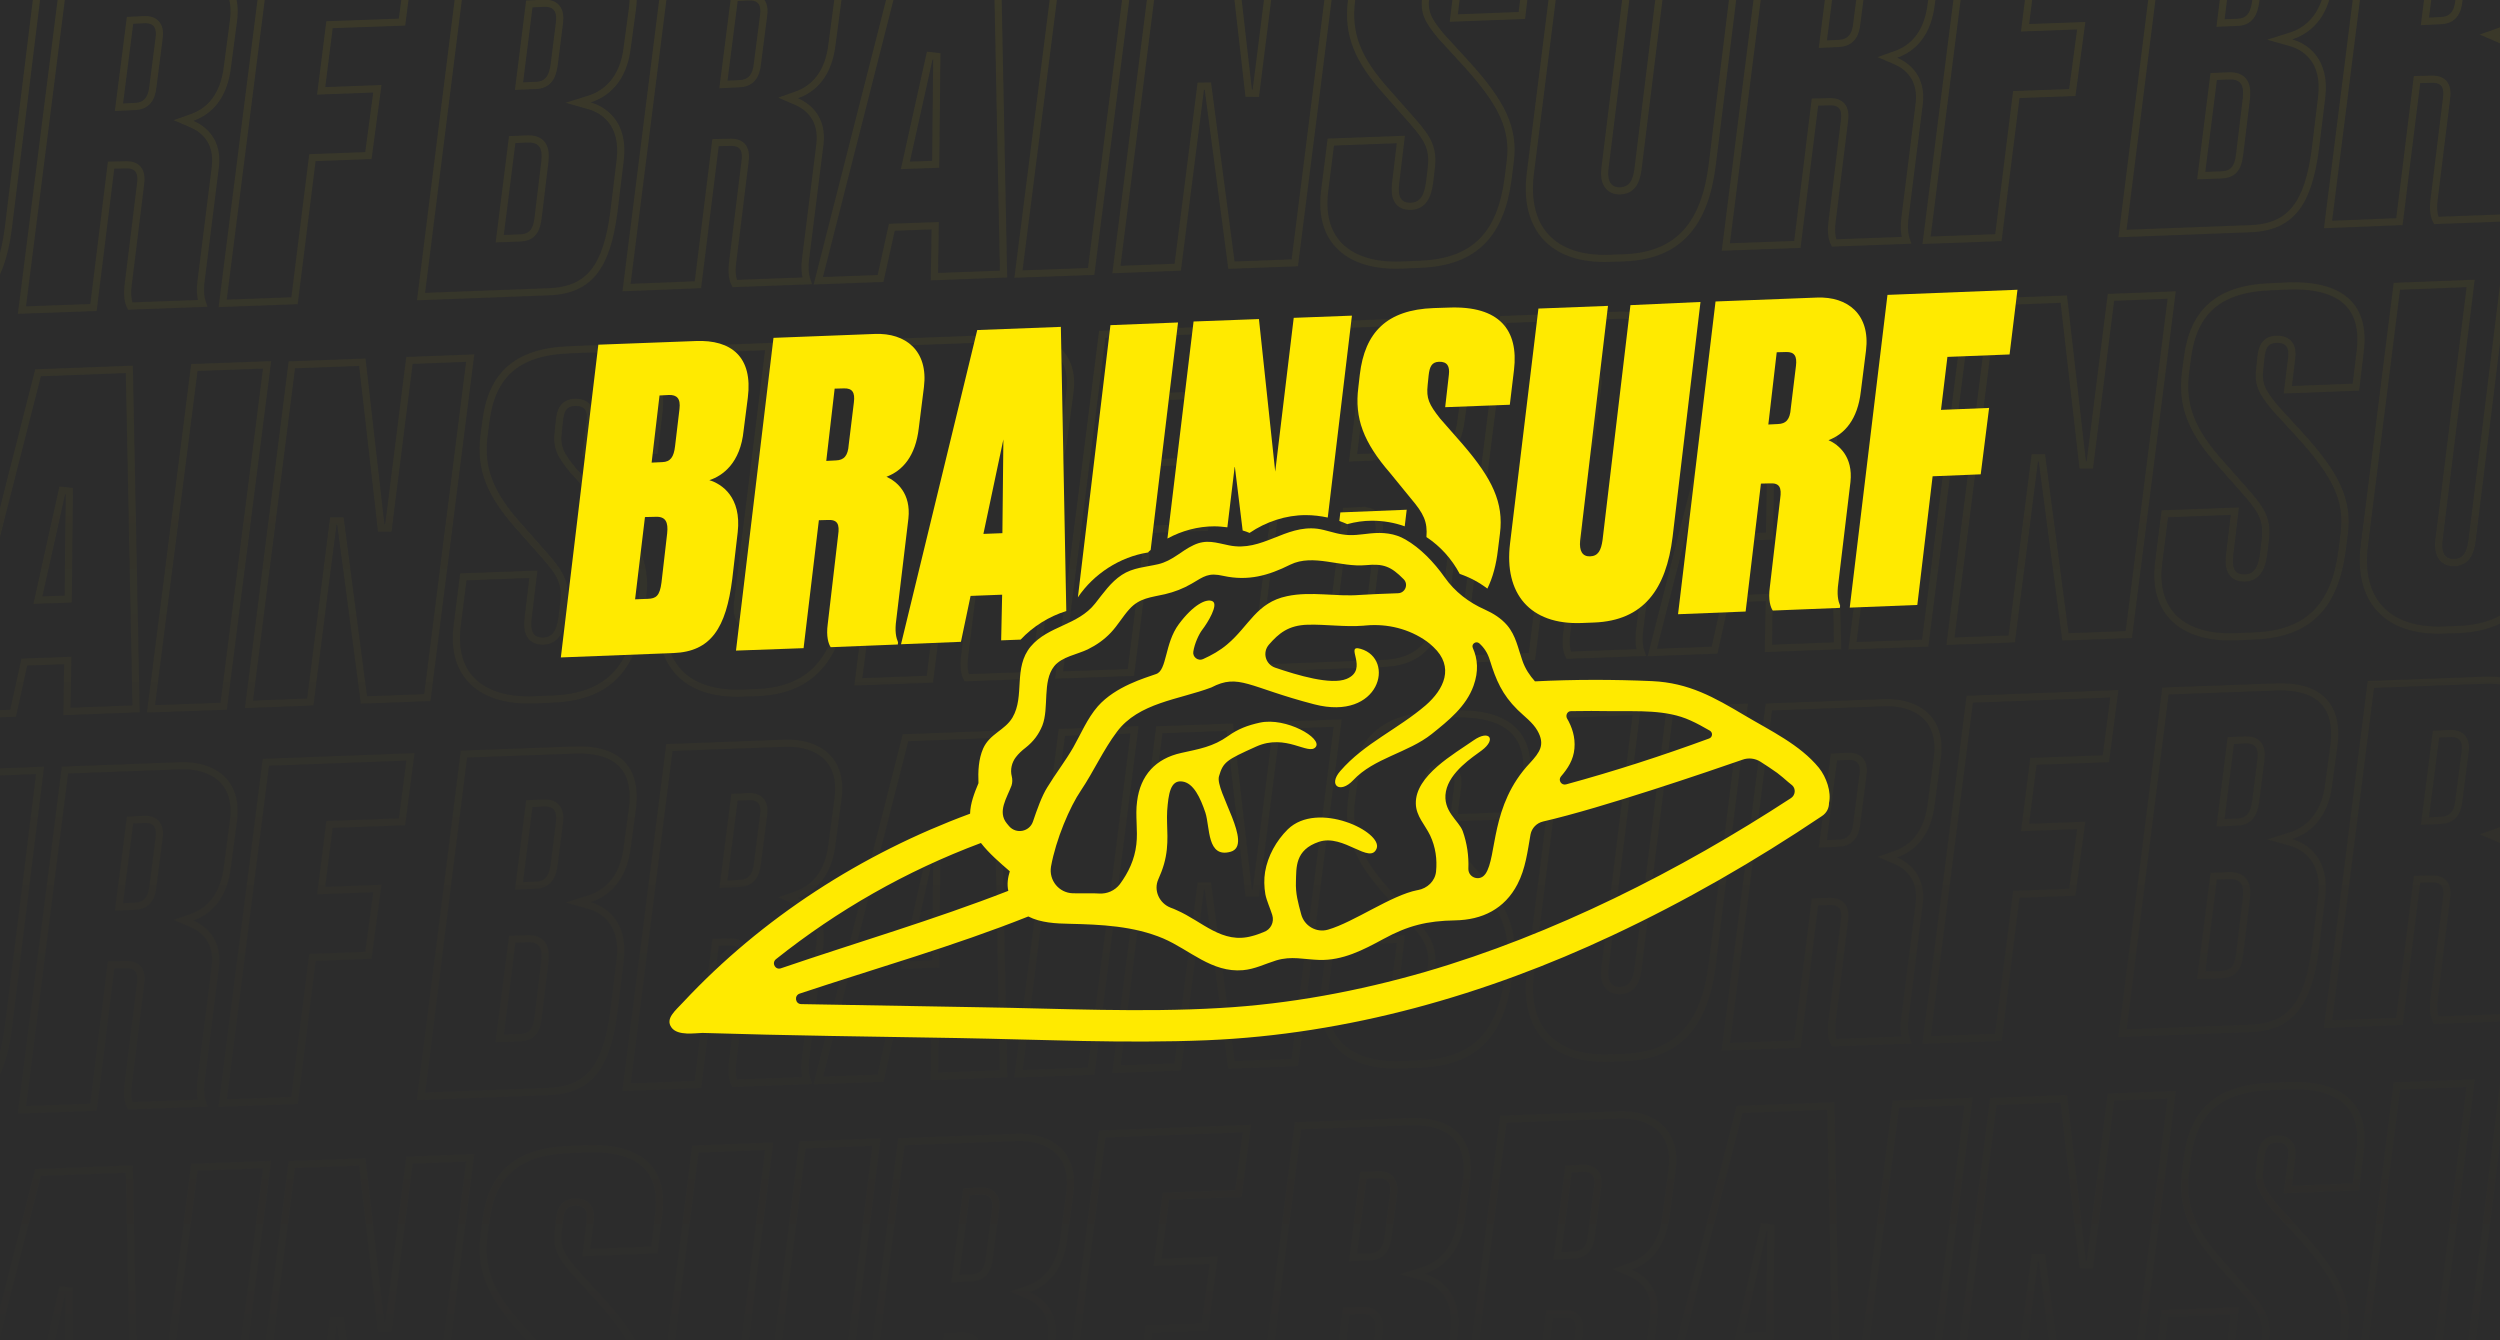 <?xml version="1.0" encoding="UTF-8"?> <svg xmlns="http://www.w3.org/2000/svg" width="332" height="178" viewBox="0 0 332 178" fill="none"> <g clip-path="url(#clip0_69_7563)"> <path d="M0 0H332V178H0V0Z" fill="#D9D9D9"></path> <path d="M0 0H332V178H0V0Z" fill="#2C2C2C"></path> <g opacity="0.69"> <mask id="mask0_69_7563" style="mask-type:alpha" maskUnits="userSpaceOnUse" x="-138" y="-59" width="610" height="296"> <rect x="-137.267" y="-58.844" width="609.027" height="295.529" fill="url(#paint0_linear_69_7563)"></rect> </mask> <g mask="url(#mask0_69_7563)"> <mask id="mask1_69_7563" style="mask-type:alpha" maskUnits="userSpaceOnUse" x="-138" y="-59" width="611" height="344"> <rect x="-137.267" y="-58.844" width="609.325" height="343.063" fill="url(#paint1_linear_69_7563)"></rect> </mask> <g mask="url(#mask1_69_7563)"> <path d="M8.99 88.218L8.998 87.717L8.497 87.734L3.604 87.907L3.236 87.92L3.156 88.28L1.738 94.719L-6.532 95.027L5.054 49.503L17.176 49.051L18.07 94.136L8.889 94.48L8.99 88.218ZM8.604 79.575L9.058 79.559L9.063 79.104L9.209 65.231L8.269 65.123L5.165 79.1L5.031 79.7L5.646 79.678L8.604 79.575Z" stroke="#FFE801" stroke-width="0.952"></path> <path d="M35.468 48.454L29.706 93.787L20.051 94.133L25.812 48.8L35.468 48.454Z" stroke="#FFE801" stroke-width="0.952"></path> <path d="M51.572 70.124L54.374 47.865L62.443 47.558L56.749 92.642L48.333 92.955L45.207 69.179L44.263 69.181L41.205 93.226L33.062 93.533L38.756 48.449L48.116 48.102L50.626 70.119L51.572 70.124Z" stroke="#FFE801" stroke-width="0.952"></path> <path d="M73.326 92.838L73.322 92.838L70.914 92.942C70.914 92.942 70.913 92.942 70.913 92.942C67.392 93.076 64.65 92.238 62.894 90.604C61.151 88.983 60.299 86.503 60.705 83.168C60.705 83.168 60.705 83.168 60.705 83.167L61.531 76.607L70.832 76.263L70.131 82.123L70.131 82.123L70.13 82.128C70.037 82.991 70.074 83.753 70.398 84.307C70.757 84.92 71.385 85.157 72.15 85.137L72.151 85.137C72.908 85.116 73.501 84.819 73.919 84.224C74.311 83.667 74.524 82.883 74.654 81.934L74.654 81.934L74.655 81.924L74.837 80.378C75.025 79.024 74.976 77.995 74.57 76.978C74.171 75.981 73.445 75.04 72.386 73.833L72.385 73.832L69.098 70.109L69.098 70.109L69.094 70.104C67.051 67.852 65.714 65.884 64.953 63.934C64.196 61.992 64 60.04 64.284 57.799C64.284 57.798 64.284 57.798 64.284 57.797L64.539 55.87L64.539 55.868C64.931 52.838 65.948 50.573 67.692 49.028C69.439 47.479 71.984 46.593 75.552 46.458L75.555 46.458L77.887 46.355C77.888 46.355 77.889 46.355 77.889 46.355C81.753 46.219 84.298 47.056 85.794 48.532C87.28 49.998 87.832 52.195 87.477 55.024L87.477 55.026L86.904 59.794L77.863 60.136L78.38 55.899L78.38 55.897C78.457 55.245 78.419 54.602 78.075 54.121C77.709 53.609 77.099 53.416 76.361 53.435L76.359 53.435C75.672 53.456 75.147 53.679 74.799 54.164C74.485 54.604 74.367 55.197 74.294 55.82L74.294 55.82L74.293 55.827L74.148 57.235C74.015 58.279 74.056 59.074 74.389 59.895C74.712 60.689 75.296 61.473 76.151 62.52L76.159 62.531L76.168 62.541L79.672 66.364C79.672 66.365 79.673 66.365 79.673 66.366C84.245 71.436 85.917 74.815 85.359 79.189L85.359 79.19L85.067 81.53C85.067 81.53 85.067 81.531 85.067 81.532C84.581 85.148 83.493 87.893 81.636 89.769C79.787 91.636 77.114 92.703 73.326 92.838Z" stroke="#FFE801" stroke-width="0.952"></path> <path d="M99.933 83.084C100.674 83.064 101.248 82.793 101.648 82.252C102.021 81.747 102.207 81.052 102.318 80.257L102.318 80.257L102.319 80.249L106.56 45.841L116.395 45.464L112.173 79.717C112.173 79.717 112.173 79.717 112.173 79.717C111.689 83.536 110.601 86.518 108.751 88.58C106.913 90.627 104.273 91.823 100.556 91.975C100.556 91.975 100.555 91.975 100.555 91.975L98.594 92.044L98.592 92.044C94.702 92.196 91.857 91.14 90.094 89.219C88.331 87.298 87.569 84.424 88.03 80.769L88.03 80.768L92.343 46.394L102.142 46.017L97.92 80.236L97.92 80.236L97.919 80.248C97.841 81.037 97.927 81.751 98.264 82.278C98.625 82.841 99.216 83.105 99.933 83.084ZM99.933 83.084L99.92 82.608L99.934 83.084C99.933 83.084 99.933 83.084 99.933 83.084Z" stroke="#FFE801" stroke-width="0.952"></path> <path d="M138.829 67.623C139.459 68.51 139.88 69.756 139.674 71.499C139.674 71.499 139.674 71.5 139.674 71.5L137.815 86.371C137.584 87.987 137.724 88.912 137.978 89.654L128.366 90.003C128.131 89.55 127.898 88.633 128.107 87.118L128.107 87.118L128.108 87.111L129.712 74.06C129.838 73.222 129.847 72.469 129.489 71.938C129.097 71.358 128.404 71.217 127.618 71.252L126.237 71.286L125.827 71.296L125.777 71.704L123.492 90.2L113.988 90.543L119.703 45.421L134.984 44.852C134.984 44.852 134.984 44.852 134.985 44.852C137.29 44.769 139.22 45.369 140.486 46.561C141.739 47.741 142.414 49.57 142.083 52.115C142.083 52.115 142.083 52.115 142.082 52.115L141.28 58.196L141.28 58.196L141.279 58.203C140.823 62.133 138.922 64.131 136.595 64.957L135.448 65.364L136.567 65.843C137.314 66.163 138.191 66.725 138.829 67.623ZM126.944 63.043L126.872 63.605L127.438 63.579L128.93 63.51C129.631 63.49 130.239 63.29 130.681 62.792C131.107 62.313 131.314 61.628 131.391 60.784L132.192 54.545C132.305 53.812 132.275 53.128 131.914 52.631C131.531 52.103 130.892 51.938 130.165 51.976C130.164 51.976 130.164 51.976 130.164 51.976L128.743 52.045L128.344 52.064L128.294 52.46L126.944 63.043Z" stroke="#FFE801" stroke-width="0.952"></path> <path d="M154.286 61.408L161.188 61.153L159.999 70.023L152.969 70.284L152.565 70.299L152.515 70.701L150.186 89.301L140.646 89.645L146.381 44.391L165.582 43.669L164.462 52.297L155.239 52.628L154.835 52.642L154.784 53.044L153.796 60.872L153.726 61.428L154.286 61.408Z" stroke="#FFE801" stroke-width="0.952"></path> <path d="M183.615 88.11L166.669 88.746L172.372 43.3L187.129 42.761L187.13 42.761C189.814 42.66 191.887 43.24 193.193 44.484C194.483 45.715 195.124 47.692 194.734 50.625C194.734 50.625 194.734 50.625 194.734 50.625L194.075 55.5L194.075 55.5L194.073 55.514C193.826 57.848 193.045 59.439 192.104 60.52C191.161 61.605 190.033 62.202 189.057 62.509L187.542 62.986L189.069 63.421C189.97 63.678 191.126 64.255 191.982 65.36C192.829 66.454 193.42 68.114 193.122 70.618L192.28 77.528C192.28 77.529 192.28 77.53 192.28 77.531C191.807 81.154 190.996 83.744 189.646 85.451C188.319 87.127 186.423 88.01 183.616 88.11L183.615 88.11ZM179.181 67.882L178.779 67.899L178.729 68.298L177.191 80.504L177.121 81.059L177.68 81.04L179.653 80.971C179.654 80.971 179.655 80.971 179.655 80.971C180.345 80.952 180.985 80.835 181.459 80.34C181.913 79.865 182.126 79.13 182.238 78.129C182.238 78.129 182.238 78.128 182.238 78.127L183.116 70.835L183.116 70.835L183.117 70.829C183.21 69.968 183.177 69.187 182.803 68.622C182.398 68.01 181.7 67.794 180.839 67.813L180.839 67.812L180.829 67.813L179.181 67.882ZM181.449 49.867L181.049 49.886L180.999 50.283L179.754 60.242L179.684 60.8L180.247 60.776L181.891 60.708C182.648 60.687 183.246 60.449 183.667 59.918C184.062 59.419 184.248 58.723 184.361 57.911L184.361 57.911L184.361 57.905L185.057 52.373L185.057 52.373L185.058 52.369C185.154 51.551 185.07 50.852 184.657 50.373C184.234 49.882 183.589 49.761 182.912 49.798C182.912 49.798 182.911 49.798 182.91 49.798L181.449 49.867Z" stroke="#FFE801" stroke-width="0.952"></path> <path d="M219.645 68.508L217.783 83.379C217.553 84.995 217.693 85.919 217.947 86.662L208.322 87.011C208.087 86.558 207.853 85.641 208.062 84.126L208.062 84.126L208.063 84.119L209.669 71.068C209.796 70.23 209.804 69.476 209.446 68.946C209.054 68.365 208.36 68.225 207.574 68.26L206.191 68.294L205.781 68.304L205.73 68.711L203.442 87.174L193.962 87.549L199.648 42.429L214.949 41.86C214.949 41.86 214.949 41.86 214.949 41.86C217.257 41.777 219.191 42.377 220.458 43.569C221.713 44.749 222.388 46.578 222.057 49.122C222.057 49.122 222.057 49.123 222.057 49.123L221.253 55.204L221.253 55.204L221.252 55.211C220.796 59.141 218.892 61.139 216.562 61.965L215.414 62.372L216.534 62.851C217.282 63.17 218.16 63.733 218.799 64.631C219.43 65.517 219.851 66.763 219.645 68.506C219.645 68.507 219.645 68.507 219.645 68.508ZM206.899 60.016L206.827 60.578L207.393 60.552L208.886 60.484C209.588 60.464 210.197 60.264 210.64 59.766C211.066 59.287 211.273 58.602 211.351 57.758L212.152 51.519C212.266 50.785 212.235 50.101 211.874 49.605C211.491 49.076 210.851 48.911 210.123 48.949C210.123 48.949 210.123 48.949 210.122 48.949L208.7 49.018L208.301 49.037L208.251 49.433L206.899 60.016Z" stroke="#FFE801" stroke-width="0.952"></path> <path d="M234.948 79.841L234.956 79.34L234.455 79.357L229.562 79.53L229.194 79.543L229.114 79.903L227.696 86.342L219.426 86.65L231.012 41.126L243.134 40.674L244.028 85.759L234.847 86.103L234.948 79.841ZM234.562 71.198L235.016 71.182L235.021 70.727L235.167 56.854L234.227 56.746L231.123 70.722L230.989 71.323L231.604 71.302L234.562 71.198Z" stroke="#FFE801" stroke-width="0.952"></path> <path d="M261.426 40.077L255.664 85.41L246.009 85.756L251.77 40.422L261.426 40.077Z" stroke="#FFE801" stroke-width="0.952"></path> <path d="M277.53 61.747L280.332 39.488L288.401 39.181L282.707 84.266L274.291 84.578L271.165 60.802L270.221 60.804L267.163 84.849L259.02 85.156L264.714 40.072L274.074 39.725L276.584 61.742L277.53 61.747Z" stroke="#FFE801" stroke-width="0.952"></path> <path d="M299.284 84.461L299.28 84.461L296.872 84.565C296.872 84.565 296.872 84.565 296.871 84.565C293.35 84.7 290.608 83.861 288.852 82.227C287.11 80.606 286.257 78.126 286.663 74.791C286.663 74.791 286.663 74.791 286.663 74.79L287.489 68.23L296.79 67.886L296.089 73.746L296.089 73.746L296.089 73.751C295.995 74.614 296.033 75.376 296.356 75.93C296.715 76.543 297.343 76.78 298.108 76.76L298.109 76.76C298.866 76.739 299.459 76.442 299.877 75.847C300.269 75.29 300.482 74.506 300.612 73.557L300.612 73.557L300.613 73.547L300.795 72.001C300.984 70.647 300.934 69.618 300.528 68.601C300.13 67.604 299.404 66.663 298.344 65.456L298.343 65.455L295.056 61.732L295.056 61.732L295.052 61.727C293.01 59.475 291.672 57.507 290.912 55.557C290.155 53.615 289.958 51.663 290.242 49.422C290.242 49.421 290.242 49.421 290.242 49.42L290.497 47.493L290.497 47.491C290.89 44.461 291.906 42.196 293.65 40.651C295.398 39.102 297.942 38.216 301.51 38.081L301.513 38.081L303.846 37.978C303.846 37.978 303.847 37.978 303.848 37.978C307.711 37.842 310.256 38.679 311.752 40.155C313.238 41.621 313.79 43.818 313.435 46.647L313.435 46.65L312.863 51.417L303.821 51.76L304.338 47.522L304.338 47.52C304.415 46.868 304.377 46.225 304.033 45.744C303.667 45.232 303.057 45.039 302.319 45.058L302.318 45.058C301.63 45.079 301.105 45.302 300.758 45.787C300.443 46.227 300.325 46.82 300.252 47.444L300.252 47.444L300.251 47.45L300.106 48.858C299.973 49.902 300.015 50.697 300.348 51.518C300.67 52.312 301.254 53.096 302.109 54.143L302.118 54.154L302.127 54.164L305.63 57.987C305.63 57.988 305.631 57.989 305.631 57.989C310.204 63.059 311.875 66.438 311.317 70.812L311.317 70.813L311.026 73.153C311.026 73.153 311.026 73.154 311.025 73.155C310.54 76.771 309.451 79.516 307.594 81.392C305.745 83.26 303.072 84.326 299.284 84.461Z" stroke="#FFE801" stroke-width="0.952"></path> <path d="M325.891 74.707C326.633 74.687 327.206 74.416 327.606 73.876C327.98 73.371 328.165 72.675 328.277 71.88L328.277 71.88L328.278 71.872L332.519 37.464L342.354 37.087L338.132 71.34C338.132 71.34 338.132 71.34 338.132 71.34C337.647 75.159 336.559 78.141 334.709 80.203C332.872 82.251 330.232 83.446 326.515 83.598C326.514 83.598 326.514 83.598 326.513 83.598L324.552 83.667L324.551 83.667C320.66 83.819 317.816 82.763 316.053 80.842C314.289 78.921 313.527 76.047 313.988 72.392L313.988 72.391L318.301 38.017L328.101 37.64L323.879 71.859L323.878 71.859L323.877 71.871C323.8 72.66 323.885 73.374 324.223 73.901C324.584 74.464 325.175 74.728 325.891 74.707ZM325.891 74.707L325.878 74.231L325.892 74.707C325.892 74.707 325.892 74.707 325.891 74.707Z" stroke="#FFE801" stroke-width="0.952"></path> <path d="M8.99 194.421L8.998 193.92L8.497 193.938L3.604 194.11L3.236 194.123L3.156 194.484L1.738 200.923L-6.532 201.231L5.054 155.706L17.176 155.254L18.07 200.34L8.889 200.683L8.99 194.421ZM8.604 185.779L9.058 185.763L9.063 185.308L9.209 171.434L8.269 171.326L5.165 185.303L5.031 185.904L5.646 185.882L8.604 185.779Z" stroke="#FFE801" stroke-width="0.952"></path> <path d="M35.468 154.658L29.706 199.992L20.051 200.337L25.812 155.004L35.468 154.658Z" stroke="#FFE801" stroke-width="0.952"></path> <path d="M51.572 176.328L54.374 154.069L62.443 153.762L56.749 198.847L48.333 199.159L45.207 175.383L44.263 175.385L41.205 199.43L33.062 199.737L38.756 154.653L48.116 154.307L50.626 176.323L51.572 176.328Z" stroke="#FFE801" stroke-width="0.952"></path> <path d="M73.326 199.042L73.322 199.042L70.914 199.146C70.914 199.146 70.913 199.146 70.913 199.146C67.392 199.281 64.65 198.442 62.894 196.808C61.151 195.187 60.299 192.707 60.705 189.372C60.705 189.372 60.705 189.372 60.705 189.372L61.531 182.811L70.832 182.467L70.131 188.327L70.131 188.327L70.13 188.332C70.037 189.195 70.074 189.957 70.398 190.511C70.757 191.124 71.385 191.361 72.15 191.341L72.151 191.341C72.908 191.32 73.501 191.023 73.919 190.428C74.311 189.871 74.524 189.087 74.654 188.138L74.654 188.138L74.655 188.129L74.837 186.582C75.025 185.228 74.976 184.199 74.57 183.182C74.171 182.185 73.445 181.244 72.386 180.037L72.385 180.036L69.098 176.313L69.098 176.313L69.094 176.308C67.051 174.056 65.714 172.088 64.953 170.138C64.196 168.196 64 166.244 64.284 164.003C64.284 164.002 64.284 164.002 64.284 164.001L64.539 162.074L64.539 162.072C64.931 159.042 65.948 156.777 67.692 155.232C69.439 153.683 71.984 152.797 75.552 152.662L75.555 152.662L77.887 152.559C77.888 152.559 77.889 152.559 77.889 152.559C81.753 152.423 84.298 153.26 85.794 154.736C87.28 156.202 87.832 158.399 87.477 161.228L87.477 161.231L86.904 165.998L77.863 166.341L78.38 162.103L78.38 162.101C78.457 161.449 78.419 160.806 78.075 160.325C77.709 159.813 77.099 159.62 76.361 159.639L76.359 159.639C75.672 159.66 75.147 159.883 74.799 160.368C74.485 160.808 74.367 161.401 74.294 162.025L74.294 162.025L74.293 162.031L74.148 163.439C74.015 164.483 74.056 165.278 74.389 166.099C74.712 166.894 75.296 167.677 76.151 168.724L76.159 168.735L76.168 168.745L79.672 172.569C79.672 172.569 79.673 172.57 79.673 172.57C84.245 177.64 85.917 181.019 85.359 185.393L85.359 185.394L85.067 187.734C85.067 187.735 85.067 187.735 85.067 187.736C84.581 191.352 83.493 194.097 81.636 195.973C79.787 197.841 77.114 198.907 73.326 199.042Z" stroke="#FFE801" stroke-width="0.952"></path> <path d="M99.933 189.288C100.674 189.268 101.248 188.997 101.648 188.457C102.021 187.952 102.207 187.257 102.318 186.461L102.318 186.461L102.319 186.453L106.56 152.045L116.395 151.668L112.173 185.921C112.173 185.921 112.173 185.921 112.173 185.921C111.689 189.74 110.601 192.722 108.751 194.784C106.913 196.832 104.273 198.027 100.556 198.179C100.556 198.179 100.555 198.179 100.555 198.179L98.594 198.248L98.592 198.248C94.702 198.4 91.857 197.344 90.094 195.423C88.331 193.502 87.569 190.628 88.03 186.973L88.03 186.972L92.343 152.598L102.142 152.221L97.92 186.44L97.92 186.44L97.919 186.452C97.841 187.241 97.927 187.955 98.264 188.482C98.625 189.045 99.216 189.309 99.933 189.288ZM99.933 189.288L99.92 188.812L99.934 189.288C99.933 189.288 99.933 189.288 99.933 189.288Z" stroke="#FFE801" stroke-width="0.952"></path> <path d="M138.829 173.827C139.459 174.714 139.88 175.96 139.674 177.703C139.674 177.703 139.674 177.704 139.674 177.704L137.815 192.575C137.584 194.191 137.724 195.116 137.978 195.858L128.366 196.207C128.131 195.754 127.898 194.837 128.107 193.322L128.107 193.322L128.108 193.315L129.712 180.264C129.838 179.426 129.847 178.673 129.489 178.142C129.097 177.562 128.404 177.421 127.618 177.456L126.237 177.49L125.827 177.501L125.777 177.908L123.492 196.404L113.988 196.747L119.703 151.625L134.984 151.056C134.984 151.056 134.984 151.056 134.985 151.056C137.29 150.974 139.22 151.573 140.486 152.765C141.739 153.945 142.414 155.774 142.083 158.319C142.083 158.319 142.083 158.319 142.082 158.319L141.28 164.4L141.28 164.4L141.279 164.408C140.823 168.337 138.922 170.335 136.595 171.161L135.448 171.568L136.567 172.047C137.314 172.367 138.191 172.929 138.829 173.827ZM126.944 169.247L126.872 169.809L127.438 169.783L128.93 169.714C129.631 169.694 130.239 169.494 130.681 168.996C131.107 168.517 131.314 167.832 131.391 166.988L132.192 160.749C132.305 160.016 132.275 159.332 131.914 158.835C131.531 158.307 130.892 158.142 130.165 158.18C130.164 158.18 130.164 158.18 130.164 158.18L128.743 158.249L128.344 158.268L128.294 158.664L126.944 169.247Z" stroke="#FFE801" stroke-width="0.952"></path> <path d="M154.286 167.612L161.188 167.357L159.999 176.228L152.969 176.489L152.565 176.504L152.515 176.905L150.186 195.505L140.646 195.849L146.381 150.595L165.582 149.873L164.462 158.502L155.239 158.832L154.835 158.847L154.784 159.248L153.796 167.076L153.726 167.632L154.286 167.612Z" stroke="#FFE801" stroke-width="0.952"></path> <path d="M183.615 194.314L166.669 194.95L172.372 149.504L187.129 148.965L187.13 148.965C189.814 148.864 191.887 149.444 193.193 150.689C194.483 151.919 195.124 153.897 194.734 156.829C194.734 156.829 194.734 156.829 194.734 156.829L194.075 161.704L194.075 161.704L194.073 161.718C193.826 164.052 193.045 165.643 192.104 166.724C191.161 167.809 190.033 168.406 189.057 168.713L187.542 169.19L189.069 169.625C189.97 169.882 191.126 170.459 191.982 171.564C192.829 172.658 193.42 174.318 193.122 176.822L192.28 183.733C192.28 183.733 192.28 183.734 192.28 183.735C191.807 187.358 190.996 189.948 189.646 191.655C188.319 193.331 186.423 194.214 183.616 194.314L183.615 194.314ZM179.181 174.086L178.779 174.103L178.729 174.502L177.191 186.708L177.121 187.263L177.68 187.244L179.653 187.175C179.654 187.175 179.655 187.175 179.655 187.175C180.345 187.156 180.985 187.039 181.459 186.544C181.913 186.069 182.126 185.334 182.238 184.333C182.238 184.333 182.238 184.332 182.238 184.331L183.116 177.039L183.116 177.039L183.117 177.033C183.21 176.172 183.177 175.391 182.803 174.826C182.398 174.214 181.7 173.998 180.839 174.017L180.839 174.017L180.829 174.017L179.181 174.086ZM181.449 156.071L181.049 156.09L180.999 156.487L179.754 166.446L179.684 167.004L180.247 166.981L181.891 166.912C182.648 166.891 183.246 166.654 183.667 166.122C184.062 165.624 184.248 164.927 184.361 164.115L184.361 164.115L184.361 164.109L185.057 158.577L185.057 158.577L185.058 158.573C185.154 157.755 185.07 157.056 184.657 156.577C184.234 156.086 183.589 155.965 182.912 156.002C182.912 156.002 182.911 156.002 182.91 156.002L181.449 156.071Z" stroke="#FFE801" stroke-width="0.952"></path> <path d="M219.645 174.712L217.783 189.583C217.553 191.199 217.693 192.123 217.947 192.866L208.322 193.215C208.087 192.762 207.853 191.845 208.062 190.33L208.062 190.33L208.063 190.323L209.669 177.272C209.796 176.434 209.804 175.681 209.446 175.15C209.054 174.569 208.36 174.429 207.574 174.464L206.191 174.498L205.781 174.508L205.73 174.916L203.442 193.378L193.962 193.753L199.648 148.633L214.949 148.064C214.949 148.064 214.949 148.064 214.949 148.064C217.257 147.981 219.191 148.581 220.458 149.773C221.713 150.953 222.388 152.782 222.057 155.326C222.057 155.326 222.057 155.327 222.057 155.327L221.253 161.408L221.253 161.408L221.252 161.415C220.796 165.345 218.892 167.343 216.562 168.169L215.414 168.576L216.534 169.055C217.282 169.375 218.16 169.937 218.799 170.835C219.43 171.722 219.851 172.968 219.645 174.71C219.645 174.711 219.645 174.711 219.645 174.712ZM206.899 166.22L206.827 166.782L207.393 166.756L208.886 166.688C209.588 166.668 210.197 166.468 210.64 165.97C211.066 165.491 211.273 164.806 211.351 163.962L212.152 157.723C212.266 156.989 212.235 156.305 211.874 155.809C211.491 155.28 210.851 155.116 210.123 155.153C210.123 155.153 210.123 155.153 210.122 155.153L208.7 155.222L208.301 155.241L208.251 155.637L206.899 166.22Z" stroke="#FFE801" stroke-width="0.952"></path> <path d="M234.948 186.045L234.956 185.544L234.455 185.561L229.562 185.734L229.194 185.747L229.114 186.107L227.696 192.546L219.426 192.854L231.012 147.33L243.134 146.878L244.028 191.963L234.847 192.307L234.948 186.045ZM234.562 177.402L235.016 177.386L235.021 176.931L235.167 163.058L234.227 162.95L231.123 176.927L230.989 177.527L231.604 177.506L234.562 177.402Z" stroke="#FFE801" stroke-width="0.952"></path> <path d="M261.426 146.281L255.664 191.615L246.009 191.96L251.77 146.627L261.426 146.281Z" stroke="#FFE801" stroke-width="0.952"></path> <path d="M277.53 167.952L280.332 145.692L288.401 145.385L282.707 190.47L274.291 190.782L271.165 167.006L270.221 167.008L267.163 191.053L259.02 191.36L264.714 146.276L274.074 145.93L276.584 167.946L277.53 167.952Z" stroke="#FFE801" stroke-width="0.952"></path> <path d="M299.284 190.665L299.28 190.665L296.872 190.769C296.872 190.769 296.872 190.769 296.871 190.769C293.35 190.904 290.608 190.065 288.852 188.431C287.11 186.81 286.257 184.33 286.663 180.995C286.663 180.995 286.663 180.995 286.663 180.995L287.489 174.434L296.79 174.09L296.089 179.95L296.089 179.95L296.089 179.955C295.995 180.818 296.033 181.58 296.356 182.134C296.715 182.747 297.343 182.984 298.108 182.964L298.109 182.964C298.866 182.943 299.459 182.646 299.877 182.051C300.269 181.494 300.482 180.71 300.612 179.761L300.612 179.761L300.613 179.752L300.795 178.205C300.984 176.851 300.934 175.822 300.528 174.805C300.13 173.808 299.404 172.867 298.344 171.66L298.343 171.659L295.056 167.936L295.056 167.936L295.052 167.931C293.01 165.679 291.672 163.711 290.912 161.761C290.155 159.819 289.958 157.867 290.242 155.626C290.242 155.625 290.242 155.625 290.242 155.624L290.497 153.697L290.497 153.695C290.89 150.665 291.906 148.4 293.65 146.855C295.398 145.306 297.942 144.421 301.51 144.285L301.513 144.285L303.846 144.182C303.846 144.182 303.847 144.182 303.848 144.182C307.711 144.046 310.256 144.883 311.752 146.359C313.238 147.825 313.79 150.022 313.435 152.851L313.435 152.854L312.863 157.621L303.821 157.964L304.338 153.726L304.338 153.724C304.415 153.072 304.377 152.429 304.033 151.948C303.667 151.436 303.057 151.243 302.319 151.262L302.318 151.262C301.63 151.283 301.105 151.506 300.758 151.991C300.443 152.431 300.325 153.025 300.252 153.648L300.252 153.648L300.251 153.654L300.106 155.062C299.973 156.106 300.015 156.901 300.348 157.722C300.67 158.517 301.254 159.3 302.109 160.347L302.118 160.358L302.127 160.368L305.63 164.192C305.63 164.192 305.631 164.193 305.631 164.193C310.204 169.263 311.875 172.642 311.317 177.016L311.317 177.017L311.026 179.357C311.026 179.358 311.026 179.358 311.025 179.359C310.54 182.975 309.451 185.72 307.594 187.596C305.745 189.464 303.072 190.53 299.284 190.665Z" stroke="#FFE801" stroke-width="0.952"></path> <path d="M325.891 180.911C326.633 180.891 327.206 180.621 327.606 180.08C327.98 179.575 328.165 178.88 328.277 178.084L328.277 178.084L328.278 178.076L332.519 143.669L342.354 143.291L338.132 177.544C338.132 177.544 338.132 177.544 338.132 177.544C337.647 181.363 336.559 184.345 334.709 186.407C332.872 188.455 330.232 189.65 326.515 189.802C326.514 189.802 326.514 189.802 326.513 189.802L324.552 189.871L324.551 189.871C320.66 190.023 317.816 188.967 316.053 187.046C314.289 185.125 313.527 182.251 313.988 178.596L313.988 178.595L318.301 144.221L328.101 143.844L323.879 178.064L323.878 178.063L323.877 178.075C323.8 178.864 323.885 179.578 324.223 180.105C324.584 180.668 325.175 180.932 325.891 180.911ZM325.891 180.911L325.878 180.436L325.892 180.911C325.892 180.911 325.892 180.911 325.891 180.911Z" stroke="#FFE801" stroke-width="0.952"></path> <path d="M-11.142 33.721C-10.401 33.701 -9.827 33.431 -9.427 32.89C-9.054 32.385 -8.869 31.69 -8.757 30.894L-8.757 30.894L-8.756 30.887L-4.515 -3.521L5.32 -3.899L1.098 30.354C1.098 30.354 1.098 30.354 1.098 30.355C0.613 34.173 -0.474 37.155 -2.324 39.217C-4.162 41.265 -6.802 42.46 -10.519 42.612C-10.52 42.612 -10.52 42.612 -10.52 42.612L-12.481 42.681L-12.483 42.681C-16.373 42.833 -19.218 41.777 -20.981 39.856C-22.744 37.935 -23.507 35.061 -23.046 31.406L-23.046 31.405L-18.733 -2.969L-8.933 -3.346L-13.155 30.874L-13.155 30.874L-13.156 30.886C-13.234 31.674 -13.149 32.388 -12.811 32.915C-12.45 33.478 -11.859 33.742 -11.142 33.721ZM-11.142 33.721L-11.155 33.246L-11.141 33.721C-11.142 33.721 -11.142 33.721 -11.142 33.721Z" stroke="#FFE801" stroke-width="0.952"></path> <path d="M27.754 18.26C28.384 19.147 28.805 20.393 28.599 22.136C28.599 22.136 28.599 22.137 28.599 22.137L26.74 37.008C26.509 38.624 26.649 39.549 26.903 40.291L17.291 40.64C17.056 40.188 16.823 39.27 17.032 37.755L17.032 37.755L17.032 37.748L18.637 24.698C18.763 23.859 18.771 23.106 18.414 22.576C18.022 21.995 17.329 21.854 16.543 21.889L15.162 21.924L14.752 21.934L14.701 22.341L12.416 40.837L2.913 41.18L8.628 -3.941L23.909 -4.511C23.909 -4.511 23.909 -4.511 23.909 -4.511C26.215 -4.593 28.145 -3.994 29.411 -2.801C30.664 -1.621 31.338 0.207 31.007 2.752C31.007 2.752 31.007 2.752 31.007 2.752L30.205 8.833L30.205 8.833L30.204 8.841C29.748 12.77 27.847 14.768 25.52 15.594L24.373 16.001L25.492 16.48C26.238 16.8 27.116 17.362 27.754 18.26ZM15.869 13.68L15.797 14.242L16.363 14.216L17.854 14.147C18.555 14.127 19.164 13.927 19.606 13.43C20.032 12.95 20.239 12.265 20.316 11.421L21.117 5.183C21.23 4.449 21.199 3.765 20.839 3.269C20.456 2.74 19.817 2.575 19.09 2.613C19.089 2.613 19.089 2.613 19.088 2.613L17.668 2.682L17.269 2.701L17.219 3.097L15.869 13.68Z" stroke="#FFE801" stroke-width="0.952"></path> <path d="M43.211 12.045L50.113 11.79L48.923 20.661L41.894 20.922L41.49 20.937L41.44 21.338L39.111 39.938L29.571 40.282L35.306 -4.972L54.507 -5.694L53.387 2.935L44.164 3.265L43.76 3.28L43.709 3.681L42.721 11.509L42.65 12.066L43.211 12.045Z" stroke="#FFE801" stroke-width="0.952"></path> <path d="M72.857 38.748L55.911 39.384L61.614 -6.063L76.371 -6.601L76.372 -6.601C79.056 -6.702 81.129 -6.123 82.435 -4.878C83.726 -3.648 84.367 -1.67 83.976 1.262C83.976 1.263 83.976 1.263 83.976 1.263L83.317 6.138L83.317 6.138L83.315 6.151C83.068 8.485 82.287 10.077 81.347 11.158C80.403 12.242 79.275 12.84 78.299 13.147L76.784 13.624L78.311 14.059C79.212 14.316 80.368 14.892 81.224 15.998C82.071 17.091 82.662 18.752 82.364 21.256L81.522 28.166C81.522 28.167 81.522 28.168 81.522 28.168C81.049 31.792 80.238 34.382 78.888 36.089C77.561 37.765 75.666 38.648 72.858 38.748L72.857 38.748ZM68.423 18.52L68.021 18.537L67.971 18.936L66.433 31.142L66.363 31.697L66.922 31.677L68.895 31.608C68.896 31.608 68.897 31.608 68.898 31.608C69.587 31.59 70.227 31.473 70.701 30.977C71.155 30.502 71.368 29.768 71.48 28.767C71.48 28.766 71.48 28.765 71.48 28.765L72.359 21.473L72.359 21.473L72.359 21.467C72.452 20.606 72.419 19.825 72.045 19.26C71.64 18.648 70.942 18.431 70.081 18.45L70.081 18.45L70.072 18.451L68.423 18.52ZM70.692 0.505L70.291 0.523L70.242 0.921L68.996 10.88L68.927 11.438L69.489 11.414L71.133 11.345C71.891 11.325 72.489 11.087 72.909 10.555C73.304 10.057 73.491 9.361 73.603 8.549L73.603 8.549L73.603 8.543L74.299 3.01L74.299 3.01L74.3 3.007C74.396 2.189 74.312 1.49 73.899 1.011C73.476 0.52 72.831 0.398 72.155 0.435C72.154 0.435 72.153 0.436 72.153 0.436L70.692 0.505Z" stroke="#FFE801" stroke-width="0.952"></path> <path d="M108.887 19.146L107.026 34.017C106.795 35.633 106.935 36.557 107.189 37.299L97.564 37.649C97.329 37.196 97.095 36.279 97.304 34.763L97.304 34.763L97.305 34.756L98.911 21.706C99.038 20.867 99.046 20.114 98.688 19.584C98.296 19.003 97.603 18.862 96.816 18.898L95.433 18.932L95.023 18.942L94.972 19.349L92.685 37.812L83.204 38.186L88.891 -6.933L104.191 -7.502C104.191 -7.502 104.191 -7.502 104.191 -7.502C106.5 -7.585 108.433 -6.986 109.701 -5.793C110.955 -4.613 111.63 -2.784 111.299 -0.24C111.299 -0.24 111.299 -0.24 111.299 -0.24L110.495 5.841L110.495 5.841L110.494 5.849C110.038 9.778 108.135 11.776 105.804 12.602L104.656 13.009L105.776 13.489C106.524 13.808 107.402 14.371 108.041 15.268C108.672 16.155 109.093 17.401 108.888 19.144C108.888 19.145 108.888 19.145 108.887 19.146ZM96.141 10.654L96.07 11.216L96.635 11.19L98.129 11.121C98.83 11.101 99.439 10.901 99.882 10.404C100.308 9.924 100.516 9.24 100.593 8.395L101.395 2.157C101.508 1.423 101.477 0.739 101.117 0.242C100.733 -0.286 100.094 -0.451 99.365 -0.413C99.365 -0.413 99.365 -0.413 99.365 -0.413L97.942 -0.344L97.543 -0.325L97.493 0.071L96.141 10.654Z" stroke="#FFE801" stroke-width="0.952"></path> <path d="M124.19 30.478L124.198 29.977L123.698 29.994L118.805 30.167L118.436 30.18L118.357 30.54L116.939 36.979L108.668 37.287L120.254 -8.237L132.377 -8.689L133.27 36.397L124.089 36.74L124.19 30.478ZM123.804 21.835L124.259 21.819L124.263 21.364L124.409 7.491L123.469 7.383L120.365 21.36L120.232 21.96L120.846 21.939L123.804 21.835Z" stroke="#FFE801" stroke-width="0.952"></path> <path d="M150.668 -9.285L144.906 36.048L135.251 36.394L141.012 -8.94L150.668 -9.285Z" stroke="#FFE801" stroke-width="0.952"></path> <path d="M166.772 12.385L169.574 -9.875L177.643 -10.181L171.949 34.903L163.533 35.215L160.407 11.44L159.463 11.442L156.405 35.487L148.262 35.794L153.957 -9.29L163.316 -9.637L165.826 12.38L166.772 12.385Z" stroke="#FFE801" stroke-width="0.952"></path> <path d="M188.526 35.099L188.522 35.099L186.114 35.202C186.114 35.202 186.113 35.202 186.113 35.202C182.592 35.337 179.85 34.498 178.094 32.865C176.351 31.243 175.499 28.764 175.905 25.429C175.905 25.429 175.905 25.428 175.905 25.428L176.731 18.868L186.032 18.524L185.331 24.383L185.331 24.383L185.331 24.389C185.237 25.251 185.275 26.014 185.598 26.567C185.957 27.181 186.585 27.418 187.35 27.398L187.351 27.398C188.108 27.377 188.701 27.079 189.119 26.485C189.511 25.927 189.724 25.144 189.854 24.194L189.854 24.194L189.855 24.185L190.037 22.639C190.226 21.285 190.176 20.255 189.77 19.239C189.371 18.242 188.645 17.301 187.586 16.093L187.585 16.093L184.298 12.369L184.298 12.369L184.294 12.365C182.252 10.112 180.914 8.145 180.154 6.194C179.397 4.253 179.2 2.301 179.484 0.059C179.484 0.059 179.484 0.059 179.484 0.058L179.739 -1.87L179.739 -1.871C180.132 -4.902 181.148 -7.166 182.892 -8.712C184.64 -10.26 187.184 -11.146 190.752 -11.281L190.755 -11.281L193.088 -11.385C193.088 -11.385 193.089 -11.385 193.09 -11.385C196.953 -11.52 199.498 -10.683 200.994 -9.207C202.48 -7.742 203.032 -5.544 202.677 -2.715L202.677 -2.713L202.105 2.055L193.063 2.397L193.58 -1.84L193.58 -1.842C193.657 -2.494 193.619 -3.137 193.275 -3.618C192.909 -4.131 192.299 -4.323 191.561 -4.304L191.56 -4.304C190.872 -4.284 190.347 -4.06 190 -3.575C189.685 -3.135 189.567 -2.542 189.494 -1.919L189.494 -1.919L189.493 -1.912L189.348 -0.504C189.215 0.54 189.257 1.335 189.59 2.155C189.912 2.95 190.496 3.734 191.351 4.781L191.36 4.791L191.369 4.801L194.872 8.625C194.872 8.626 194.873 8.626 194.873 8.627C199.446 13.697 201.117 17.076 200.559 21.449L200.559 21.451L200.268 23.79C200.268 23.791 200.268 23.792 200.267 23.793C199.782 27.409 198.693 30.154 196.836 32.029C194.987 33.897 192.314 34.964 188.526 35.099Z" stroke="#FFE801" stroke-width="0.952"></path> <path d="M215.134 25.345C215.875 25.324 216.449 25.054 216.848 24.513C217.222 24.008 217.407 23.313 217.519 22.518L217.519 22.518L217.52 22.51L221.761 -11.898L231.596 -12.275L227.374 21.977C227.374 21.978 227.374 21.978 227.374 21.978C226.889 25.797 225.802 28.779 223.951 30.841C222.114 32.888 219.474 34.084 215.757 34.236C215.756 34.236 215.756 34.236 215.755 34.236L213.795 34.304L213.793 34.305C209.902 34.456 207.058 33.4 205.295 31.48C203.532 29.559 202.769 26.685 203.23 23.029L203.23 23.029L207.543 -11.345L217.343 -11.723L213.121 22.497L213.121 22.497L213.119 22.509C213.042 23.298 213.127 24.012 213.465 24.539C213.826 25.102 214.417 25.366 215.134 25.345ZM215.134 25.345L215.12 24.869L215.134 25.345C215.134 25.345 215.134 25.345 215.134 25.345Z" stroke="#FFE801" stroke-width="0.952"></path> <path d="M254.029 9.883C254.659 10.77 255.08 12.016 254.875 13.759C254.875 13.76 254.875 13.76 254.874 13.761L253.015 28.632C252.784 30.248 252.925 31.172 253.179 31.914L243.566 32.264C243.331 31.811 243.098 30.894 243.307 29.378L243.307 29.378L243.308 29.372L244.912 16.321C245.039 15.483 245.047 14.729 244.689 14.199C244.297 13.618 243.604 13.477 242.819 13.513L241.437 13.547L241.027 13.557L240.977 13.964L238.692 32.46L229.188 32.803L234.903 -12.318L250.184 -12.887C250.185 -12.887 250.185 -12.887 250.185 -12.887C252.49 -12.97 254.42 -12.37 255.687 -11.178C256.939 -9.998 257.614 -8.169 257.283 -5.625C257.283 -5.625 257.283 -5.624 257.283 -5.624L256.48 0.457L256.48 0.457L256.479 0.464C256.024 4.394 254.122 6.392 251.796 7.218L250.648 7.625L251.767 8.104C252.514 8.423 253.391 8.986 254.029 9.883ZM242.144 5.304L242.073 5.865L242.638 5.839L244.13 5.771C244.831 5.751 245.439 5.551 245.881 5.053C246.307 4.574 246.514 3.889 246.592 3.045L247.392 -3.194C247.505 -3.927 247.475 -4.612 247.115 -5.108C246.731 -5.637 246.092 -5.801 245.365 -5.763C245.365 -5.763 245.364 -5.763 245.364 -5.763L243.943 -5.695L243.544 -5.675L243.494 -5.279L242.144 5.304Z" stroke="#FFE801" stroke-width="0.952"></path> <path d="M269.486 3.668L276.388 3.413L275.199 12.284L268.17 12.545L267.765 12.56L267.715 12.962L265.386 31.561L255.846 31.906L261.581 -13.348L280.782 -14.07L279.662 -5.442L270.439 -5.111L270.035 -5.097L269.984 -4.695L268.996 3.133L268.926 3.689L269.486 3.668Z" stroke="#FFE801" stroke-width="0.952"></path> <path d="M298.815 30.371L281.869 31.007L287.572 -14.44L302.329 -14.978L302.33 -14.978C305.014 -15.079 307.087 -14.5 308.393 -13.255C309.684 -12.024 310.324 -10.047 309.934 -7.115C309.934 -7.114 309.934 -7.114 309.934 -7.114L309.275 -2.239L309.275 -2.239L309.273 -2.226C309.026 0.109 308.245 1.7 307.305 2.781C306.361 3.865 305.233 4.463 304.257 4.77L302.742 5.247L304.269 5.682C305.17 5.939 306.326 6.515 307.182 7.621C308.029 8.715 308.62 10.375 308.322 12.879L307.48 19.789C307.48 19.79 307.48 19.791 307.48 19.791C307.007 23.415 306.196 26.005 304.846 27.712C303.519 29.388 301.624 30.271 298.816 30.371L298.815 30.371ZM294.381 10.143L293.979 10.16L293.929 10.559L292.391 22.765L292.321 23.32L292.88 23.3L294.853 23.231C294.854 23.231 294.855 23.231 294.856 23.231C295.545 23.213 296.185 23.096 296.659 22.6C297.113 22.125 297.326 21.391 297.438 20.39C297.438 20.389 297.438 20.389 297.438 20.388L298.317 13.096L298.317 13.096L298.317 13.09C298.41 12.229 298.377 11.448 298.003 10.883C297.598 10.271 296.9 10.054 296.039 10.073L296.039 10.073L296.029 10.074L294.381 10.143ZM296.65 -7.872L296.249 -7.854L296.2 -7.456L294.954 2.503L294.885 3.061L295.447 3.037L297.091 2.968C297.849 2.948 298.447 2.71 298.867 2.178C299.262 1.68 299.449 0.984 299.561 0.172L299.561 0.172L299.562 0.166L300.257 -5.367L300.257 -5.367L300.258 -5.37C300.354 -6.188 300.27 -6.887 299.857 -7.366C299.434 -7.857 298.789 -7.979 298.113 -7.941C298.112 -7.941 298.111 -7.941 298.111 -7.941L296.65 -7.872Z" stroke="#FFE801" stroke-width="0.952"></path> <path d="M334.845 10.769L332.983 25.64C332.753 27.256 332.893 28.18 333.147 28.922L323.522 29.272C323.287 28.819 323.053 27.902 323.262 26.386L323.262 26.386L323.263 26.38L324.869 13.329C324.996 12.49 325.004 11.737 324.646 11.207C324.254 10.626 323.56 10.485 322.774 10.521L321.391 10.555L320.981 10.565L320.93 10.972L318.642 29.435L309.162 29.809L314.848 -15.31L330.149 -15.879C330.149 -15.879 330.149 -15.879 330.149 -15.879C332.457 -15.962 334.391 -15.363 335.658 -14.17C336.913 -12.99 337.588 -11.161 337.257 -8.617C337.257 -8.617 337.256 -8.617 337.256 -8.617L336.453 -2.535L336.453 -2.535L336.452 -2.528C335.996 1.401 334.092 3.399 331.762 4.225L330.614 4.632L331.734 5.112C332.482 5.431 333.36 5.994 333.999 6.891C334.63 7.778 335.051 9.024 334.845 10.767C334.845 10.768 334.845 10.768 334.845 10.769ZM322.099 2.277L322.027 2.839L322.593 2.813L324.086 2.744C324.788 2.724 325.397 2.524 325.84 2.027C326.266 1.547 326.473 0.863 326.551 0.018L327.352 -6.22C327.466 -6.954 327.435 -7.638 327.074 -8.135C326.69 -8.663 326.051 -8.828 325.323 -8.79C325.323 -8.79 325.323 -8.79 325.322 -8.79L323.9 -8.721L323.501 -8.702L323.45 -8.306L322.099 2.277Z" stroke="#FFE801" stroke-width="0.952"></path> <path d="M-11.142 139.926C-10.401 139.905 -9.827 139.635 -9.427 139.094C-9.054 138.589 -8.869 137.894 -8.757 137.099L-8.757 137.099L-8.756 137.091L-4.515 102.683L5.32 102.305L1.098 136.558C1.098 136.558 1.098 136.558 1.098 136.559C0.613 140.377 -0.474 143.359 -2.324 145.421C-4.162 147.469 -6.802 148.665 -10.519 148.816C-10.52 148.816 -10.52 148.816 -10.52 148.816L-12.481 148.885L-12.483 148.885C-16.373 149.037 -19.218 147.981 -20.981 146.06C-22.744 144.14 -23.507 141.266 -23.046 137.61L-23.046 137.61L-18.733 103.235L-8.933 102.858L-13.155 137.078L-13.155 137.078L-13.156 137.09C-13.234 137.879 -13.149 138.592 -12.811 139.119C-12.45 139.682 -11.859 139.947 -11.142 139.926ZM-11.142 139.926L-11.155 139.45L-11.141 139.926C-11.142 139.926 -11.142 139.926 -11.142 139.926Z" stroke="#FFE801" stroke-width="0.952"></path> <path d="M27.754 124.464C28.384 125.351 28.805 126.597 28.599 128.34C28.599 128.34 28.599 128.341 28.599 128.342L26.74 143.212C26.509 144.829 26.649 145.753 26.903 146.495L17.291 146.844C17.056 146.392 16.823 145.474 17.032 143.959L17.032 143.959L17.032 143.952L18.637 130.902C18.763 130.063 18.771 129.31 18.414 128.78C18.022 128.199 17.329 128.058 16.543 128.093L15.162 128.128L14.752 128.138L14.701 128.545L12.416 147.041L2.913 147.384L8.628 102.263L23.909 101.694C23.909 101.694 23.909 101.694 23.909 101.694C26.215 101.611 28.145 102.21 29.411 103.403C30.664 104.583 31.338 106.412 31.007 108.956C31.007 108.956 31.007 108.956 31.007 108.956L30.205 115.037L30.205 115.037L30.204 115.045C29.748 118.974 27.847 120.972 25.52 121.798L24.373 122.205L25.492 122.684C26.238 123.004 27.116 123.566 27.754 124.464ZM15.869 119.884L15.797 120.446L16.363 120.42L17.854 120.352C18.555 120.331 19.164 120.131 19.606 119.634C20.032 119.154 20.239 118.47 20.316 117.625L21.117 111.387C21.23 110.653 21.199 109.969 20.839 109.473C20.456 108.944 19.817 108.779 19.09 108.817C19.089 108.817 19.089 108.817 19.088 108.817L17.668 108.886L17.269 108.905L17.219 109.301L15.869 119.884Z" stroke="#FFE801" stroke-width="0.952"></path> <path d="M43.211 118.249L50.113 117.994L48.923 126.865L41.894 127.126L41.49 127.141L41.44 127.542L39.111 146.142L29.571 146.486L35.306 101.232L54.507 100.51L53.387 109.139L44.164 109.469L43.76 109.484L43.709 109.885L42.721 117.714L42.65 118.27L43.211 118.249Z" stroke="#FFE801" stroke-width="0.952"></path> <path d="M72.857 144.952L55.911 145.588L61.614 100.142L76.371 99.603L76.372 99.603C79.056 99.502 81.129 100.081 82.435 101.326C83.726 102.557 84.367 104.534 83.976 107.466C83.976 107.467 83.976 107.467 83.976 107.467L83.317 112.342L83.317 112.342L83.315 112.355C83.068 114.69 82.287 116.281 81.347 117.362C80.403 118.446 79.275 119.044 78.299 119.351L76.784 119.828L78.311 120.263C79.212 120.52 80.368 121.096 81.224 122.202C82.071 123.296 82.662 124.956 82.364 127.46L81.522 134.37C81.522 134.371 81.522 134.372 81.522 134.372C81.049 137.996 80.238 140.586 78.888 142.293C77.561 143.969 75.666 144.852 72.858 144.952L72.857 144.952ZM68.423 124.724L68.021 124.741L67.971 125.14L66.433 137.346L66.363 137.901L66.922 137.881L68.895 137.812C68.896 137.812 68.897 137.812 68.898 137.812C69.587 137.794 70.227 137.677 70.701 137.181C71.155 136.706 71.368 135.972 71.48 134.971C71.48 134.97 71.48 134.97 71.48 134.969L72.359 127.677L72.359 127.677L72.359 127.671C72.452 126.81 72.419 126.029 72.045 125.464C71.64 124.852 70.942 124.635 70.081 124.654L70.081 124.654L70.072 124.655L68.423 124.724ZM70.692 106.709L70.291 106.728L70.242 107.125L68.996 117.084L68.927 117.642L69.489 117.618L71.133 117.549C71.891 117.529 72.489 117.291 72.909 116.76C73.304 116.261 73.491 115.565 73.603 114.753L73.603 114.753L73.603 114.747L74.299 109.215L74.299 109.215L74.3 109.211C74.396 108.393 74.312 107.694 73.899 107.215C73.476 106.724 72.831 106.602 72.155 106.64C72.154 106.64 72.153 106.64 72.153 106.64L70.692 106.709Z" stroke="#FFE801" stroke-width="0.952"></path> <path d="M108.887 125.35L107.026 140.221C106.795 141.837 106.935 142.761 107.189 143.503L97.564 143.853C97.329 143.4 97.095 142.483 97.304 140.967L97.304 140.967L97.305 140.961L98.911 127.91C99.038 127.072 99.046 126.318 98.688 125.788C98.296 125.207 97.603 125.066 96.816 125.102L95.433 125.136L95.023 125.146L94.972 125.553L92.685 144.016L83.204 144.39L88.891 99.271L104.191 98.702C104.191 98.702 104.191 98.702 104.191 98.702C106.5 98.619 108.433 99.218 109.701 100.411C110.955 101.591 111.63 103.42 111.299 105.964C111.299 105.964 111.299 105.964 111.299 105.965L110.495 112.046L110.495 112.046L110.494 112.053C110.038 115.982 108.135 117.98 105.804 118.806L104.656 119.214L105.776 119.693C106.524 120.012 107.402 120.575 108.041 121.472C108.672 122.359 109.093 123.605 108.888 125.348C108.888 125.349 108.888 125.349 108.887 125.35ZM96.141 116.858L96.07 117.42L96.635 117.394L98.129 117.325C98.83 117.305 99.439 117.105 99.882 116.608C100.308 116.129 100.516 115.444 100.593 114.599L101.395 108.361C101.508 107.627 101.477 106.943 101.117 106.446C100.733 105.918 100.094 105.753 99.365 105.791C99.365 105.791 99.365 105.791 99.365 105.791L97.942 105.86L97.543 105.879L97.493 106.275L96.141 116.858Z" stroke="#FFE801" stroke-width="0.952"></path> <path d="M124.19 136.682L124.198 136.181L123.698 136.199L118.805 136.371L118.436 136.384L118.357 136.745L116.939 143.184L108.668 143.491L120.254 97.967L132.377 97.515L133.27 142.601L124.089 142.944L124.19 136.682ZM123.804 128.039L124.259 128.023L124.263 127.569L124.409 113.695L123.469 113.587L120.365 127.564L120.232 128.164L120.846 128.143L123.804 128.039Z" stroke="#FFE801" stroke-width="0.952"></path> <path d="M150.668 96.919L144.906 142.252L135.251 142.598L141.012 97.264L150.668 96.919Z" stroke="#FFE801" stroke-width="0.952"></path> <path d="M166.772 118.589L169.574 96.33L177.643 96.023L171.949 141.107L163.533 141.42L160.407 117.644L159.463 117.646L156.405 141.691L148.262 141.998L153.957 96.914L163.316 96.567L165.826 118.584L166.772 118.589Z" stroke="#FFE801" stroke-width="0.952"></path> <path d="M188.526 141.303L188.522 141.303L186.114 141.406C186.114 141.406 186.113 141.406 186.113 141.407C182.592 141.541 179.85 140.702 178.094 139.069C176.351 137.448 175.499 134.968 175.905 131.633C175.905 131.633 175.905 131.633 175.905 131.632L176.731 125.072L186.032 124.728L185.331 130.587L185.331 130.587L185.331 130.593C185.237 131.456 185.275 132.218 185.598 132.772C185.957 133.385 186.585 133.622 187.35 133.602L187.351 133.602C188.108 133.581 188.701 133.284 189.119 132.689C189.511 132.131 189.724 131.348 189.854 130.398L189.854 130.398L189.855 130.389L190.037 128.843C190.226 127.489 190.176 126.459 189.77 125.443C189.371 124.446 188.645 123.505 187.586 122.298L187.585 122.297L184.298 118.574L184.298 118.574L184.294 118.569C182.252 116.316 180.914 114.349 180.154 112.398C179.397 110.457 179.2 108.505 179.484 106.264C179.484 106.263 179.484 106.263 179.484 106.262L179.739 104.334L179.739 104.333C180.132 101.303 181.148 99.038 182.892 97.492C184.64 95.944 187.184 95.058 190.752 94.923L190.755 94.923L193.088 94.819C193.088 94.819 193.089 94.819 193.09 94.819C196.953 94.684 199.498 95.521 200.994 96.997C202.48 98.462 203.032 100.66 202.677 103.489L202.677 103.491L202.105 108.259L193.063 108.601L193.58 104.364L193.58 104.362C193.657 103.71 193.619 103.067 193.275 102.586C192.909 102.073 192.299 101.881 191.561 101.9L191.56 101.9C190.872 101.92 190.347 102.144 190 102.629C189.685 103.069 189.567 103.662 189.494 104.285L189.494 104.285L189.493 104.292L189.348 105.7C189.215 106.744 189.257 107.539 189.59 108.359C189.912 109.154 190.496 109.938 191.351 110.985L191.36 110.996L191.369 111.006L194.872 114.829C194.872 114.83 194.873 114.83 194.873 114.831C199.446 119.901 201.117 123.28 200.559 127.654L200.559 127.655L200.268 129.995C200.268 129.995 200.268 129.996 200.267 129.997C199.782 133.613 198.693 136.358 196.836 138.234C194.987 140.101 192.314 141.168 188.526 141.303Z" stroke="#FFE801" stroke-width="0.952"></path> <path d="M215.134 131.549C215.875 131.528 216.449 131.258 216.848 130.717C217.222 130.212 217.407 129.517 217.519 128.722L217.519 128.722L217.52 128.714L221.761 94.306L231.596 93.929L227.374 128.182C227.374 128.182 227.374 128.182 227.374 128.182C226.889 132.001 225.802 134.983 223.951 137.045C222.114 139.092 219.474 140.288 215.757 140.44C215.756 140.44 215.756 140.44 215.755 140.44L213.795 140.509L213.793 140.509C209.902 140.661 207.058 139.605 205.295 137.684C203.532 135.763 202.769 132.889 203.23 129.233L203.23 129.233L207.543 94.859L217.343 94.481L213.121 128.701L213.121 128.701L213.119 128.713C213.042 129.502 213.127 130.216 213.465 130.743C213.826 131.306 214.417 131.57 215.134 131.549ZM215.134 131.549L215.12 131.073L215.134 131.549C215.134 131.549 215.134 131.549 215.134 131.549Z" stroke="#FFE801" stroke-width="0.952"></path> <path d="M254.029 116.087C254.659 116.974 255.08 118.22 254.875 119.963C254.875 119.964 254.875 119.965 254.874 119.965L253.015 134.836C252.784 136.452 252.925 137.376 253.179 138.119L243.566 138.468C243.331 138.015 243.098 137.098 243.307 135.583L243.307 135.583L243.308 135.576L244.912 122.525C245.039 121.687 245.047 120.934 244.689 120.403C244.297 119.822 243.604 119.682 242.819 119.717L241.437 119.751L241.027 119.761L240.977 120.169L238.692 138.664L229.188 139.008L234.903 93.886L250.184 93.317C250.185 93.317 250.185 93.317 250.185 93.317C252.49 93.234 254.42 93.834 255.687 95.026C256.939 96.206 257.614 98.035 257.283 100.579C257.283 100.58 257.283 100.58 257.283 100.58L256.48 106.661L256.48 106.661L256.479 106.668C256.024 110.598 254.122 112.596 251.796 113.422L250.648 113.829L251.767 114.308C252.514 114.627 253.391 115.19 254.029 116.087ZM242.144 111.508L242.073 112.07L242.638 112.044L244.13 111.975C244.831 111.955 245.439 111.755 245.881 111.257C246.307 110.778 246.514 110.093 246.592 109.249L247.392 103.01C247.505 102.277 247.475 101.592 247.115 101.096C246.731 100.568 246.092 100.403 245.365 100.441C245.365 100.441 245.364 100.441 245.364 100.441L243.943 100.509L243.544 100.529L243.494 100.925L242.144 111.508Z" stroke="#FFE801" stroke-width="0.952"></path> <path d="M269.486 109.872L276.388 109.617L275.199 118.488L268.17 118.749L267.765 118.764L267.715 119.166L265.386 137.765L255.846 138.11L261.581 92.856L280.782 92.134L279.662 100.762L270.439 101.093L270.035 101.107L269.984 101.509L268.996 109.337L268.926 109.893L269.486 109.872Z" stroke="#FFE801" stroke-width="0.952"></path> <path d="M298.815 136.575L281.869 137.211L287.572 91.765L302.329 91.226L302.33 91.226C305.014 91.125 307.087 91.704 308.393 92.949C309.684 94.18 310.324 96.157 309.934 99.09C309.934 99.09 309.934 99.09 309.934 99.09L309.275 103.965L309.275 103.965L309.273 103.978C309.026 106.313 308.245 107.904 307.305 108.985C306.361 110.069 305.233 110.667 304.257 110.974L302.742 111.451L304.269 111.886C305.17 112.143 306.326 112.719 307.182 113.825C308.029 114.919 308.62 116.579 308.322 119.083L307.48 125.993C307.48 125.994 307.48 125.995 307.48 125.995C307.007 129.619 306.196 132.209 304.846 133.916C303.519 135.592 301.624 136.475 298.816 136.575L298.815 136.575ZM294.381 116.347L293.979 116.364L293.929 116.763L292.391 128.969L292.321 129.524L292.88 129.504L294.853 129.435C294.854 129.435 294.855 129.435 294.856 129.435C295.545 129.417 296.185 129.3 296.659 128.804C297.113 128.33 297.326 127.595 297.438 126.594C297.438 126.593 297.438 126.593 297.438 126.592L298.317 119.3L298.317 119.3L298.317 119.294C298.41 118.433 298.377 117.652 298.003 117.087C297.598 116.475 296.9 116.259 296.039 116.277L296.039 116.277L296.029 116.278L294.381 116.347ZM296.65 98.332L296.249 98.351L296.2 98.748L294.954 108.707L294.885 109.265L295.447 109.241L297.091 109.172C297.849 109.152 298.447 108.914 298.867 108.383C299.262 107.884 299.449 107.188 299.561 106.376L299.561 106.376L299.562 106.37L300.257 100.838L300.257 100.838L300.258 100.834C300.354 100.016 300.27 99.317 299.857 98.838C299.434 98.347 298.789 98.225 298.113 98.263C298.112 98.263 298.111 98.263 298.111 98.263L296.65 98.332Z" stroke="#FFE801" stroke-width="0.952"></path> <path d="M334.845 116.973L332.983 131.844C332.753 133.46 332.893 134.384 333.147 135.126L323.522 135.476C323.287 135.023 323.053 134.106 323.262 132.59L323.262 132.59L323.263 132.584L324.869 119.533C324.996 118.695 325.004 117.941 324.646 117.411C324.254 116.83 323.56 116.689 322.774 116.725L321.391 116.759L320.981 116.769L320.93 117.176L318.642 135.639L309.162 136.013L314.848 90.894L330.149 90.325C330.149 90.325 330.149 90.325 330.149 90.325C332.457 90.242 334.391 90.841 335.658 92.034C336.913 93.214 337.588 95.043 337.257 97.587C337.257 97.587 337.256 97.587 337.256 97.588L336.453 103.669L336.453 103.669L336.452 103.676C335.996 107.605 334.092 109.603 331.762 110.429L330.614 110.837L331.734 111.316C332.482 111.635 333.36 112.198 333.999 113.095C334.63 113.982 335.051 115.228 334.845 116.971C334.845 116.972 334.845 116.972 334.845 116.973ZM322.099 108.481L322.027 109.043L322.593 109.017L324.086 108.949C324.788 108.928 325.397 108.728 325.84 108.231C326.266 107.752 326.473 107.067 326.551 106.223L327.352 99.984C327.466 99.25 327.435 98.566 327.074 98.069C326.69 97.541 326.051 97.376 325.323 97.414C325.323 97.414 325.323 97.414 325.322 97.414L323.9 97.483L323.501 97.502L323.45 97.898L322.099 108.481Z" stroke="#FFE801" stroke-width="0.952"></path> </g> </g> </g> <path d="M79.459 45.775L92.399 45.289C97.116 45.094 99.999 47.396 99.311 52.81L98.754 57.155C98.328 61.5 95.97 63.186 94.201 63.769C95.839 64.255 98.492 66.006 97.968 70.675L97.247 76.868C96.428 83.385 94.43 86.529 89.451 86.724L74.48 87.308L79.459 45.775ZM85.651 68.665L84.34 79.591L86.011 79.526C87.125 79.494 87.616 79.137 87.846 77.354L88.599 70.837C88.763 69.346 88.402 68.568 87.059 68.632L85.651 68.665ZM87.584 52.519L86.535 61.435L87.944 61.37C89.058 61.337 89.484 60.657 89.647 59.263L90.237 54.302C90.401 52.908 89.877 52.421 88.828 52.454L87.584 52.519Z" fill="#FFEA00"></path> <path d="M106.715 86.076L97.739 86.4L102.718 44.867L116.182 44.348C120.277 44.186 123.29 46.586 122.701 51.384L122.013 56.863C121.587 60.559 119.884 62.505 117.721 63.315C119.097 63.931 120.997 65.52 120.637 68.859L119.032 82.25C118.802 83.871 118.999 84.649 119.261 85.297L119.228 85.589L110.318 85.946C110.023 85.524 109.696 84.519 109.925 82.866L111.301 71.097C111.53 69.573 111.202 68.989 109.925 69.054L108.746 69.086L106.715 86.076ZM109.728 61.208L111.006 61.143C112.087 61.111 112.611 60.527 112.709 59.068L113.397 53.426C113.561 52.13 113.201 51.546 112.087 51.578L110.842 51.611L109.728 61.208Z" fill="#FFEA00"></path> <path d="M132.954 85.038L135.542 84.941C137.18 83.19 139.309 81.861 141.603 81.147L140.882 43.408L129.777 43.83L119.654 85.557L127.615 85.233L128.892 79.137L133.085 78.975L132.954 85.038ZM130.596 70.902L133.249 58.355L133.118 70.805L130.596 70.902Z" fill="#FFEA00"></path> <path d="M152.806 73.042L156.442 42.825L147.466 43.181L143.142 79.332C145.239 76.219 148.711 73.95 152.478 73.366C152.544 73.236 152.675 73.139 152.806 73.042Z" fill="#FFEA00"></path> <path d="M162.994 70.027L163.977 61.889L165.025 70.448C165.353 70.545 165.647 70.643 165.942 70.772C168.137 69.281 170.758 68.406 173.411 68.406C174.427 68.406 175.409 68.535 176.327 68.73L179.537 41.917L171.806 42.209L169.349 62.634L167.187 42.371L158.506 42.695L155.034 71.518C156.934 70.481 159.096 69.897 161.258 69.897C161.847 69.897 162.437 69.962 162.994 70.027Z" fill="#FFEA00"></path> <path d="M182.191 69.151C183.73 69.151 185.204 69.411 186.547 69.897L186.81 67.692L177.997 68.049L177.866 69.184C178.227 69.313 178.554 69.443 178.915 69.605C179.996 69.313 181.077 69.151 182.191 69.151Z" fill="#FFEA00"></path> <path d="M187.366 66.201C189.07 68.211 189.594 69.281 189.43 71.323C191.297 72.555 192.804 74.241 193.853 76.219C195.196 76.673 196.408 77.322 197.522 78.165C198.242 76.706 198.701 74.987 198.93 72.977L199.192 70.87C199.716 66.752 198.177 63.575 194.246 59.003L191.232 55.566C189.758 53.686 189.397 52.908 189.594 51.125L189.725 49.828C189.856 48.725 190.118 48.077 191.101 48.044C192.215 48.012 192.542 48.66 192.411 49.763L191.92 54.075L200.503 53.751L201.06 49.114C201.682 43.862 199.16 40.587 192.411 40.847L190.38 40.912C184.156 41.139 181.241 44.154 180.585 49.73L180.389 51.449C179.865 55.566 181.077 58.744 184.615 62.829L187.366 66.201Z" fill="#FFEA00"></path> <path d="M211.706 82.671L210.035 82.736C203.189 82.995 199.716 78.845 200.535 72.166L204.303 40.977L213.541 40.62L209.839 71.81C209.708 73.139 210.134 73.917 211.149 73.885C212.23 73.852 212.623 73.107 212.82 71.713L216.522 40.523L225.825 40.101L222.123 71.291C221.272 78.229 218.291 82.412 211.706 82.671Z" fill="#FFEA00"></path> <path d="M231.82 81.212L222.844 81.569L227.823 40.036L241.287 39.517C245.382 39.355 248.396 41.755 247.806 46.553L247.118 52C246.692 55.696 244.989 57.641 242.827 58.452C244.203 59.068 246.103 60.657 245.742 63.996L244.137 77.386C243.908 79.007 244.104 79.786 244.366 80.434L244.334 80.726L235.423 81.082C235.129 80.661 234.801 79.656 235.03 78.002L236.406 66.233C236.635 64.709 236.308 64.126 235.03 64.191L233.851 64.223L231.82 81.212ZM234.834 56.377L236.111 56.312C237.192 56.28 237.716 55.696 237.815 54.237L238.503 48.596C238.666 47.299 238.306 46.715 237.192 46.748L235.948 46.78L234.834 56.377Z" fill="#FFEA00"></path> <path d="M267.92 38.48L266.872 47.072L258.617 47.396L257.765 54.432L264.153 54.172L263.039 62.991L256.651 63.25L254.62 80.337L245.644 80.693L250.656 39.161L267.92 38.48Z" fill="#FFEA00"></path> <path d="M241.549 101.962C239.027 98.882 235.096 97.034 231.722 95.024C227.627 92.592 224.285 90.679 219.404 90.453C214.229 90.225 209.02 90.225 203.844 90.485C203.156 89.707 202.566 88.864 202.173 87.729C201.584 86.076 201.322 84.422 200.142 83.028C199.356 82.12 198.341 81.472 197.194 80.953C195.065 80.013 193.197 78.586 191.854 76.673C190.413 74.63 188.579 72.75 186.646 71.648C185.204 70.805 183.632 70.675 181.994 70.837C180.684 70.967 179.57 71.194 178.26 70.967C177.146 70.805 176.097 70.383 174.984 70.221C170.66 69.67 167.646 73.334 163.223 72.426C161.454 72.069 160.21 71.583 158.506 72.393C156.835 73.171 155.722 74.468 153.822 74.922C152.151 75.311 150.447 75.376 148.973 76.349C147.499 77.322 146.516 78.781 145.435 80.142C143.142 83.06 139.211 83.093 136.885 85.849C134.527 88.669 136.132 92.43 134.461 95.283C133.446 97.002 131.447 97.423 130.563 99.401C129.94 100.827 129.875 102.449 129.94 104.005C129.384 105.334 128.859 106.696 128.827 108.058C114.413 113.375 101.178 121.902 90.728 133.087C89.68 134.222 88.337 135.26 89.156 136.427C89.975 137.626 92.399 137.173 93.284 137.173C104.618 137.529 115.92 137.659 127.254 137.853C138.228 138.048 149.301 138.599 160.275 138.145C178.98 137.367 197.26 132.147 214.098 124.236C223.794 119.697 233.065 114.347 241.942 108.382C242.63 107.928 242.892 107.279 242.892 106.631C243.22 105.204 242.565 103.227 241.549 101.962ZM208.627 94.44C210.429 94.408 212.23 94.408 214.032 94.44C217.472 94.473 221.304 94.213 224.482 95.672C225.367 96.061 226.218 96.548 227.07 97.034C227.496 97.293 227.43 97.909 226.972 98.072C220.715 100.374 214.392 102.416 207.972 104.167C207.349 104.329 206.891 103.616 207.284 103.129C208.201 102.06 208.954 100.925 209.085 99.401C209.216 97.909 208.791 96.58 208.07 95.348C207.906 94.927 208.168 94.44 208.627 94.44ZM190.347 85.913C193.197 88.572 191.756 91.555 189.332 93.662C185.63 96.84 181.208 98.688 177.997 102.384C176.327 104.297 177.965 105.464 179.701 103.616C182.453 100.665 186.973 99.984 190.118 97.488C192.346 95.705 194.704 93.824 195.687 91.069C196.375 89.156 196.244 87.502 195.589 86.043C195.36 85.524 196.015 85.07 196.441 85.427C197.063 85.978 197.554 86.692 197.849 87.664C198.668 90.323 199.487 92.236 201.518 94.246C202.403 95.121 203.549 95.932 204.172 97.034C205.22 98.882 204.499 99.887 203.189 101.314C197.849 106.955 198.865 113.764 197.26 116.066L197.227 116.098C196.506 117.103 194.966 116.552 194.999 115.353C195.065 113.699 194.835 112.013 194.246 110.36C193.722 108.965 191.527 107.701 192.018 105.107C192.51 102.513 195.589 100.536 196.768 99.66C198.766 98.169 197.784 96.872 195.72 98.299C193.132 100.114 187.923 103 188.022 106.728C188.054 108.382 189.234 109.517 189.922 110.943C190.642 112.467 190.872 114.121 190.708 115.742C190.577 117.006 189.561 117.979 188.284 118.206C188.284 118.206 188.284 118.206 188.251 118.206C184.746 118.887 179.832 122.453 176.36 123.458C174.787 123.912 173.182 122.939 172.789 121.383C172.396 119.892 172.035 118.724 172.101 117.038C172.166 115.255 171.937 112.856 175.18 111.786C178.423 110.716 181.929 114.866 182.813 112.694C183.697 110.489 174.984 106.274 171.02 110.133C169.48 111.656 168.366 113.667 168.006 115.774C167.842 116.747 167.875 117.784 168.039 118.757C168.203 119.6 168.661 120.572 168.956 121.513C169.251 122.453 168.76 123.458 167.81 123.782C167.318 123.977 166.827 124.171 166.303 124.301C162.306 125.436 159.685 122.356 156.246 120.864C155.984 120.735 155.722 120.637 155.459 120.54C153.953 119.956 153.166 118.238 153.822 116.779C154.116 116.131 154.378 115.45 154.575 114.769C155.361 112.013 154.87 109.873 155.001 107.669C155.165 105.464 155.427 103.583 156.966 103.778C158.506 103.94 159.423 105.983 160.078 107.928C160.701 109.873 160.275 113.991 163.42 113.115C166.532 112.24 161.323 105.01 161.88 103.097C162.437 101.184 162.863 100.925 166.827 99.141C170.791 97.358 173.772 100.374 174.722 99.206C175.672 98.039 170.791 95.219 167.318 95.964C165.68 96.321 164.403 96.807 163.092 97.747C161.094 99.174 159.227 99.466 156.901 99.984C153.461 100.73 151.43 102.967 151.004 106.436C150.742 108.317 151.135 110.262 150.906 112.143C150.677 114.153 149.858 115.871 148.711 117.428C148.056 118.271 147.041 118.724 145.959 118.66C145.108 118.595 143.765 118.66 142.454 118.627C140.62 118.562 139.277 116.909 139.572 115.093C140.227 111.462 142.061 107.15 143.568 104.945C145.239 102.449 146.516 99.596 148.318 97.196C151.201 93.306 156.573 92.916 160.865 91.295C164.534 89.382 165.778 91.263 174.525 93.532C183.272 95.802 185.335 87.534 180.716 86.173C178.423 85.492 181.896 88.896 178.816 90.161C176.753 91.004 172.297 89.674 169.349 88.669C168.039 88.215 167.613 86.627 168.53 85.589C169.808 84.13 171.085 83.028 173.673 82.963C176.13 82.898 178.587 83.287 181.044 83.093C181.175 83.093 181.273 83.06 181.404 83.06C184.254 82.801 187.137 83.514 189.463 85.168C189.725 85.362 190.053 85.622 190.347 85.913ZM134.363 103.097C134.134 102.222 134.363 101.249 134.92 100.536C135.247 100.114 135.673 99.693 136.23 99.271C137.246 98.461 137.934 97.553 138.425 96.353C139.342 93.986 138.392 90.485 139.997 88.475C141.013 87.21 143.044 86.918 144.453 86.238C145.632 85.654 146.647 84.941 147.532 84.001C148.449 83.028 149.104 81.861 149.989 80.888C151.332 79.397 152.872 79.332 154.706 78.91C155.951 78.618 157.13 78.165 158.244 77.516C159.947 76.511 160.472 76.025 162.47 76.479C165.746 77.192 168.432 76.446 171.347 74.987C174.394 73.496 178.03 75.376 181.404 75.052C183.763 74.825 184.746 75.246 186.384 76.9C186.384 76.9 186.384 76.9 186.416 76.933C187.072 77.613 186.613 78.748 185.663 78.781C183.796 78.845 181.437 78.943 180.618 79.007C177.408 79.267 174.132 78.489 170.922 79.17C166.86 80.013 165.877 83.125 162.994 85.557C162.011 86.4 160.897 87.016 159.751 87.534C159.096 87.826 158.342 87.243 158.473 86.529C158.637 85.46 159.227 84.195 159.653 83.644C160.406 82.671 161.847 80.272 161.028 79.85C160.21 79.429 158.441 80.337 156.541 82.898C154.641 85.46 155.001 89.026 153.527 89.512C152.085 90.031 148.154 91.133 145.796 93.792C144.387 95.413 143.568 97.423 142.52 99.271C141.472 101.087 140.161 102.773 139.08 104.556C138.359 105.691 137.704 107.539 137.18 109.095C136.722 110.457 134.953 110.813 134.003 109.711C133.904 109.581 133.806 109.484 133.708 109.354C132.43 107.798 133.708 105.983 134.33 104.329C134.461 103.94 134.461 103.486 134.363 103.097ZM103.046 127.381C111.235 120.864 120.309 115.677 130.268 111.948C131.349 113.342 132.79 114.574 134.101 115.709C133.839 116.552 133.708 117.428 133.904 118.303C124.011 122.161 113.79 125.144 103.734 128.581C102.98 128.873 102.423 127.9 103.046 127.381ZM237.848 105.983C223.106 115.612 206.235 124.139 189.266 129.067C180.389 131.628 171.216 133.347 161.978 133.866C151.496 134.482 140.915 133.93 130.432 133.768C122.439 133.639 114.446 133.476 106.42 133.347C105.601 133.347 105.437 132.212 106.19 131.953C116.313 128.581 126.632 125.663 136.558 121.707C138.196 122.55 140.227 122.647 142.028 122.68C146.254 122.777 150.546 122.972 154.477 124.625C158.015 126.149 160.93 129.197 165.058 128.84C166.63 128.71 168.006 127.997 169.48 127.543C171.511 126.927 173.149 127.414 175.18 127.478C178.325 127.576 181.044 126.149 183.73 124.69C187.006 122.907 189.529 122.291 193.23 122.226C196.866 122.161 199.815 120.702 201.518 117.428C202.599 115.353 202.861 113.051 203.254 110.813C203.418 109.97 204.073 109.29 204.925 109.095C212.82 107.279 227.103 102.384 231.394 100.892C232.18 100.601 233.065 100.698 233.785 101.152C234.539 101.638 235.292 102.124 236.013 102.643C236.504 103.032 236.996 103.421 237.454 103.843C237.553 103.94 237.782 104.102 238.011 104.297C238.503 104.751 238.437 105.594 237.848 105.983Z" fill="#FFEA00"></path> </g> <defs> <linearGradient id="paint0_linear_69_7563" x1="167.247" y1="-58.844" x2="167.247" y2="236.685" gradientUnits="userSpaceOnUse"> <stop stop-color="#D9D9D9"></stop> <stop offset="1" stop-color="#D9D9D9" stop-opacity="0"></stop> </linearGradient> <linearGradient id="paint1_linear_69_7563" x1="167.396" y1="-58.844" x2="167.396" y2="284.219" gradientUnits="userSpaceOnUse"> <stop stop-color="#C4C4C4" stop-opacity="0.15"></stop> <stop offset="1" stop-color="#C4C4C4" stop-opacity="0"></stop> </linearGradient> <clipPath id="clip0_69_7563"> <rect width="332" height="178" fill="white"></rect> </clipPath> </defs> </svg> 